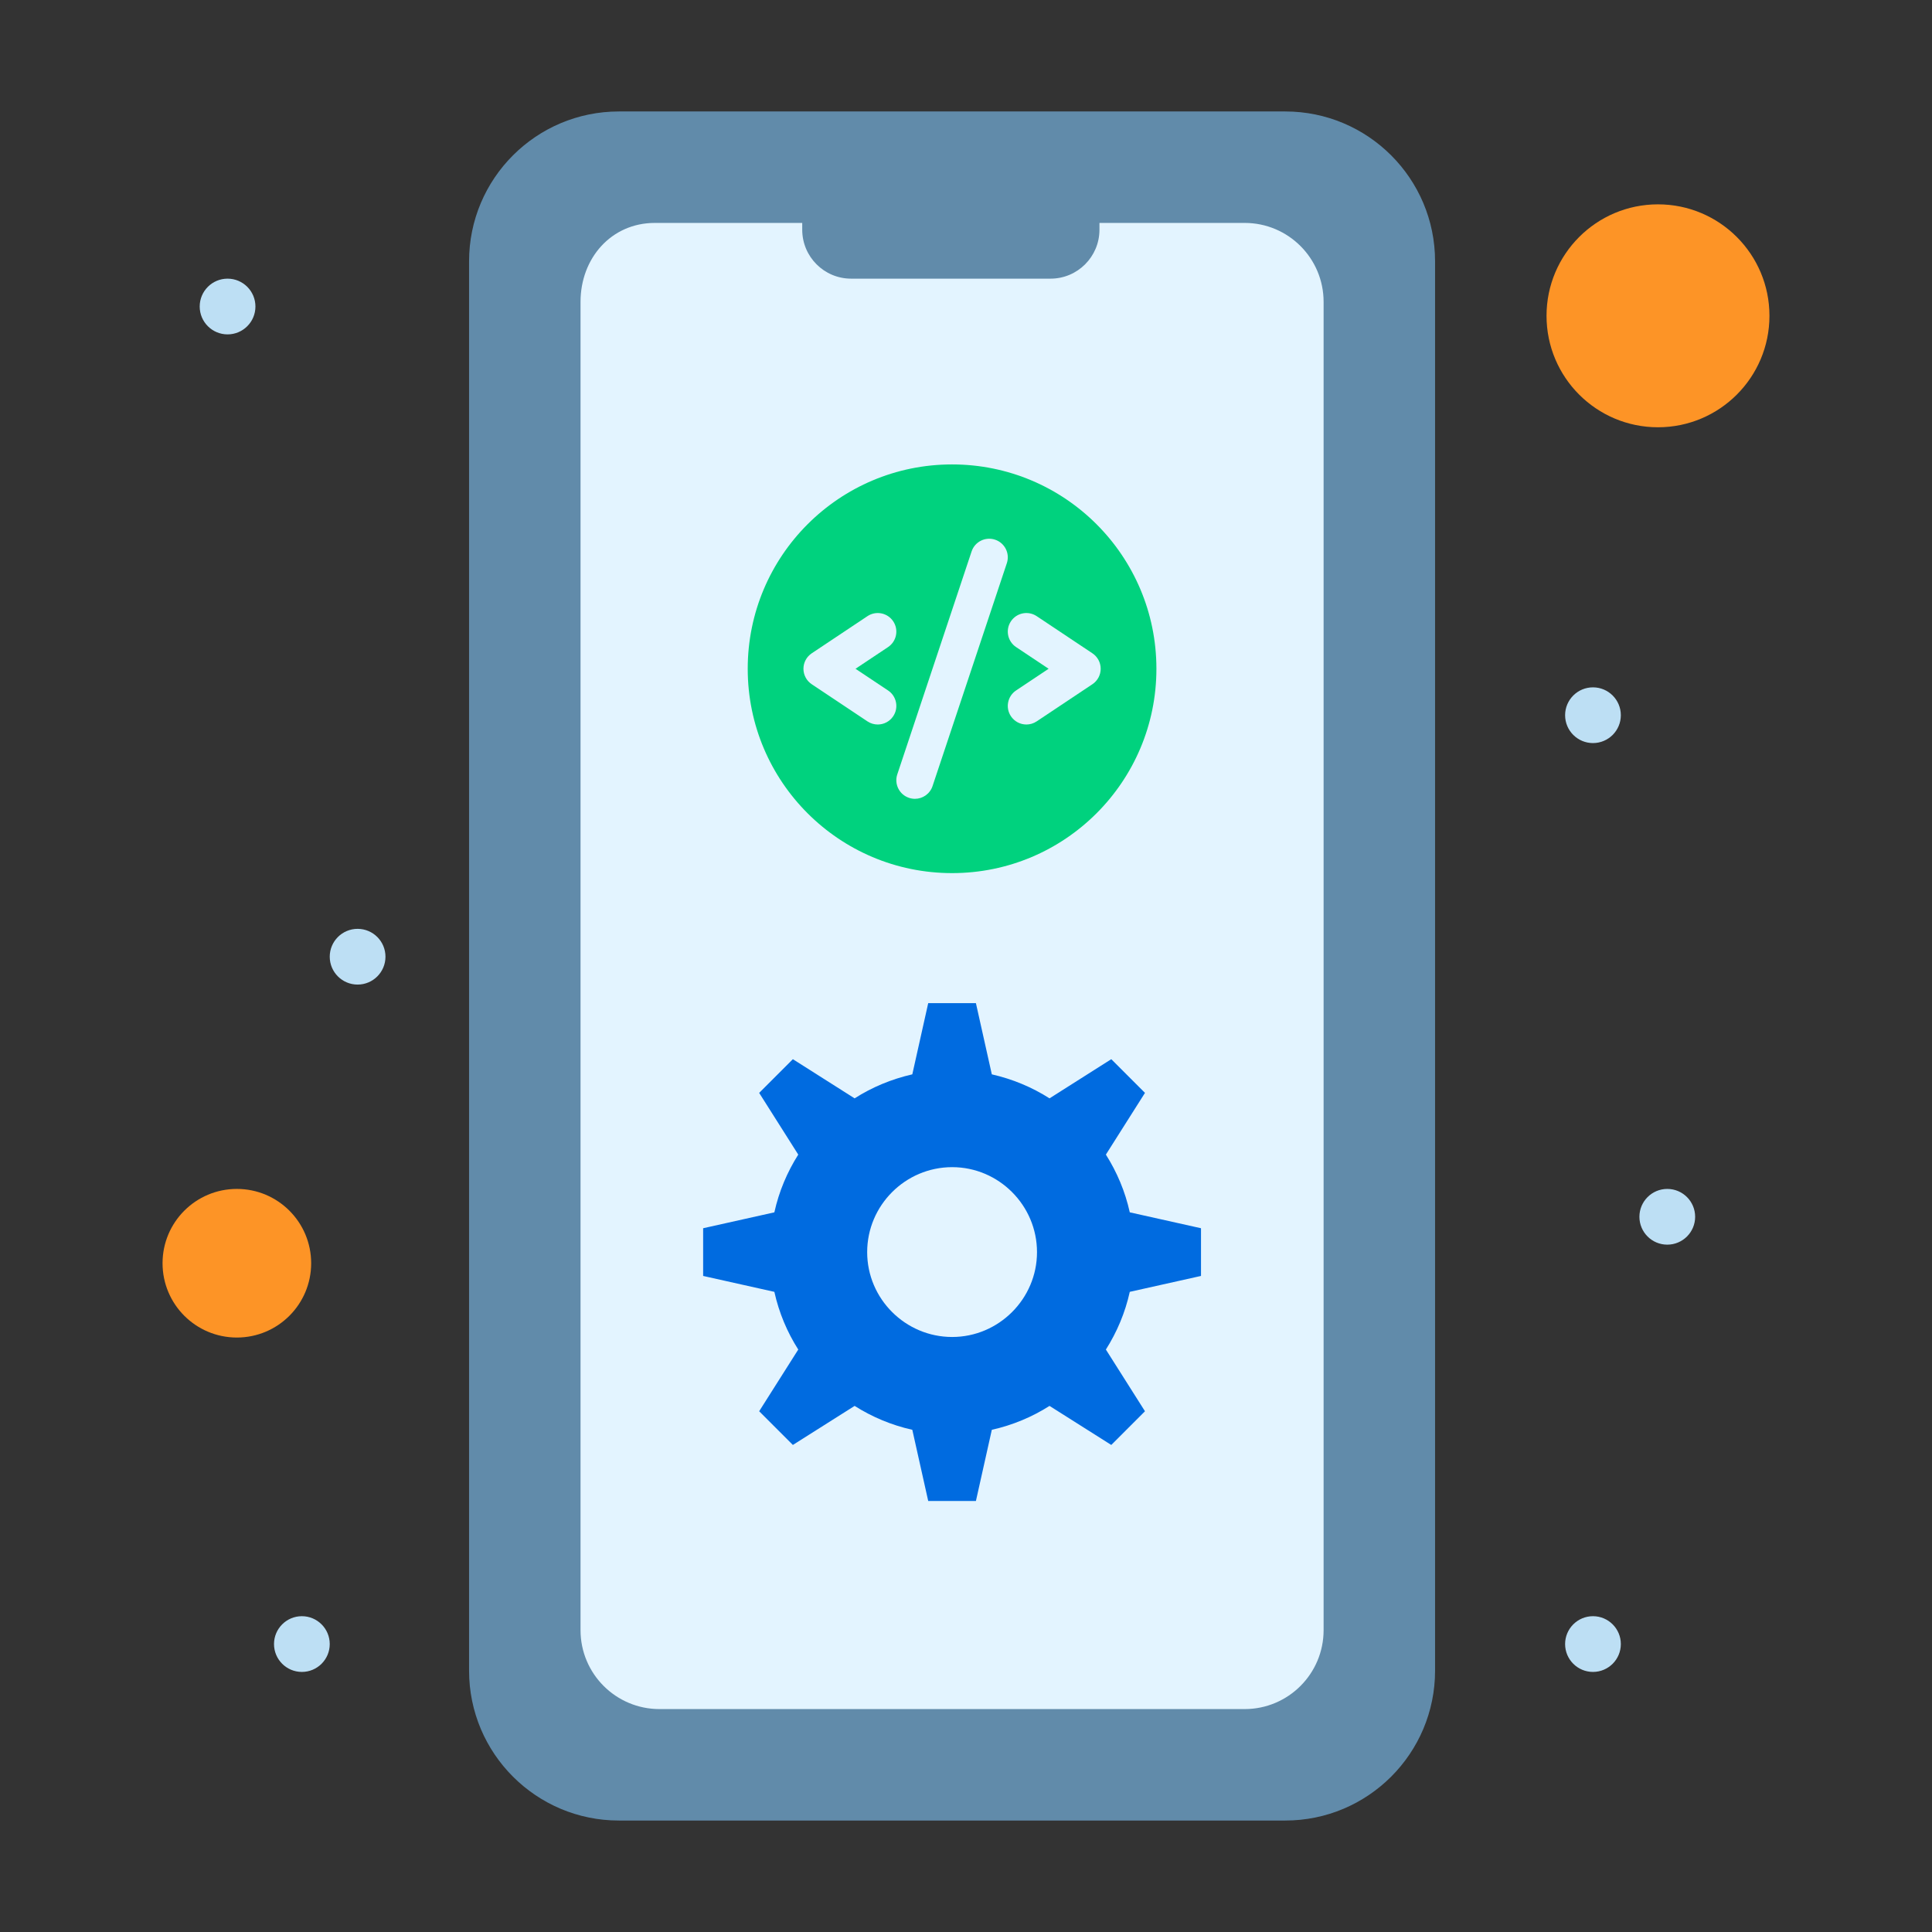 <svg enable-background="new 0 0 520 520" height="512" viewBox="0 0 520 520" width="512" xmlns="http://www.w3.org/2000/svg"><rect x="0" y="0" width="520" height="520" fill="#333333" stroke="none"/><g id="_x31_2_x2C__App_x2C__Coding_x2C__Development_x2C__Mobile_x2C__Web"><g><g><path d="m345.92 30h-179.34c-22.27 0-40.33 18.061-40.33 40.33v379.34c0 22.271 18.061 40.33 40.33 40.33h179.34c22.271 0 40.33-18.059 40.33-40.33v-379.34c0-22.269-18.06-40.33-40.33-40.33z" fill="#618baa"/><circle cx="446.25" cy="85" fill="#fd9426" r="30"/><path d="m63.75 320c11.05 0 20 8.951 20 20 0 11.051-8.95 20-20 20s-20-8.949-20-20c0-11.049 8.95-20 20-20z" fill="#fd9426"/><path d="m356.25 81.25v357.5c0 11.74-9.51 21.25-21.25 21.25h-157.5c-11.74 0-21.25-9.51-21.25-21.25v-357.5c0-11.74 8.26-21.25 20-21.25h39.67v1.83c0 7.271 5.891 13.17 13.16 13.17h53.67c7.27 0 13.17-5.899 13.17-13.17v-1.83h39.08c11.74 0 21.25 9.51 21.25 21.25z" fill="#e3f4ff"/><path d="m256.25 125c30.38 0 55 24.621 55 55 0 30.381-24.62 55-55 55s-55-24.619-55-55c0-30.379 24.62-55 55-55z" fill="#00d27e"/><path d="m323.25 330.58v12.84l-19.17 4.281c-1.24 5.609-3.45 10.83-6.43 15.529l10.52 16.609-9.07 9.07-16.62-10.509c-4.671 2.971-9.921 5.18-15.53 6.43l-4.28 19.16h-12.84l-4.28-19.16c-5.609-1.25-10.829-3.459-15.529-6.43l-16.62 10.51-9.07-9.07 10.521-16.609c-2.98-4.68-5.19-9.92-6.431-15.529l-19.17-4.281v-12.84l19.17-4.279c1.24-5.621 3.45-10.83 6.431-15.541l-10.522-16.611 9.07-9.07 16.62 10.541c4.7-3 9.92-5.18 15.529-6.461l4.28-19.16h12.84l4.28 19.16c5.609 1.281 10.83 3.461 15.53 6.461l16.621-10.541 9.07 9.07-10.52 16.609c2.979 4.711 5.189 9.92 6.43 15.541zm-44.14 6.44c0-12.6-10.29-22.879-22.83-22.879-12.6 0-22.88 10.279-22.88 22.879 0 12.551 10.28 22.83 22.88 22.83 12.54 0 22.83-10.28 22.83-22.83z" fill="#006be0"/><g fill="#bddff4"><path d="m448.75 320c4.14 0 7.5 3.361 7.5 7.5 0 4.141-3.36 7.5-7.5 7.5s-7.5-3.359-7.5-7.5c0-4.139 3.36-7.5 7.5-7.5z"/><circle cx="428.75" cy="192.5" r="7.5"/><path d="m428.75 435c4.14 0 7.5 3.361 7.5 7.5 0 4.141-3.36 7.5-7.5 7.5s-7.5-3.359-7.5-7.5c0-4.139 3.36-7.5 7.5-7.5z"/><circle cx="96.25" cy="257.5" r="7.5"/><path d="m81.25 435c4.141 0 7.5 3.361 7.5 7.5 0 4.141-3.359 7.5-7.5 7.5-4.14 0-7.5-3.359-7.5-7.5 0-4.139 3.36-7.5 7.5-7.5z"/><circle cx="61.25" cy="82.5" r="7.5"/></g><path d="m276.255 195.001c-1.616 0-3.201-.782-4.165-2.228-1.532-2.297-.911-5.401 1.387-6.934l8.76-5.84-8.76-5.84c-2.298-1.531-2.919-4.636-1.387-6.934 1.531-2.297 4.636-2.918 6.934-1.387l15 10c1.391.928 2.227 2.488 2.227 4.16s-.836 3.233-2.227 4.16l-15 10c-.853.571-1.816.843-2.769.843z" fill="#e3f4ff"/><path d="m236.246 195.001c-.953 0-1.917-.272-2.77-.841l-15-10c-1.391-.927-2.227-2.488-2.227-4.16s.836-3.232 2.227-4.16l15-10c2.297-1.531 5.402-.911 6.934 1.387s.911 5.402-1.387 6.934l-8.76 5.84 8.76 5.84c2.298 1.532 2.919 4.637 1.387 6.934-.963 1.444-2.549 2.226-4.164 2.226z" fill="#e3f4ff"/><path d="m246.251 215.002c-.524 0-1.058-.083-1.582-.258-2.619-.873-4.035-3.705-3.162-6.324l20-60c.873-2.621 3.708-4.037 6.324-3.163 2.62.874 4.035 3.705 3.162 6.325l-19.999 60c-.699 2.095-2.649 3.42-4.743 3.42z" fill="#e3f4ff"/></g></g></g></svg>